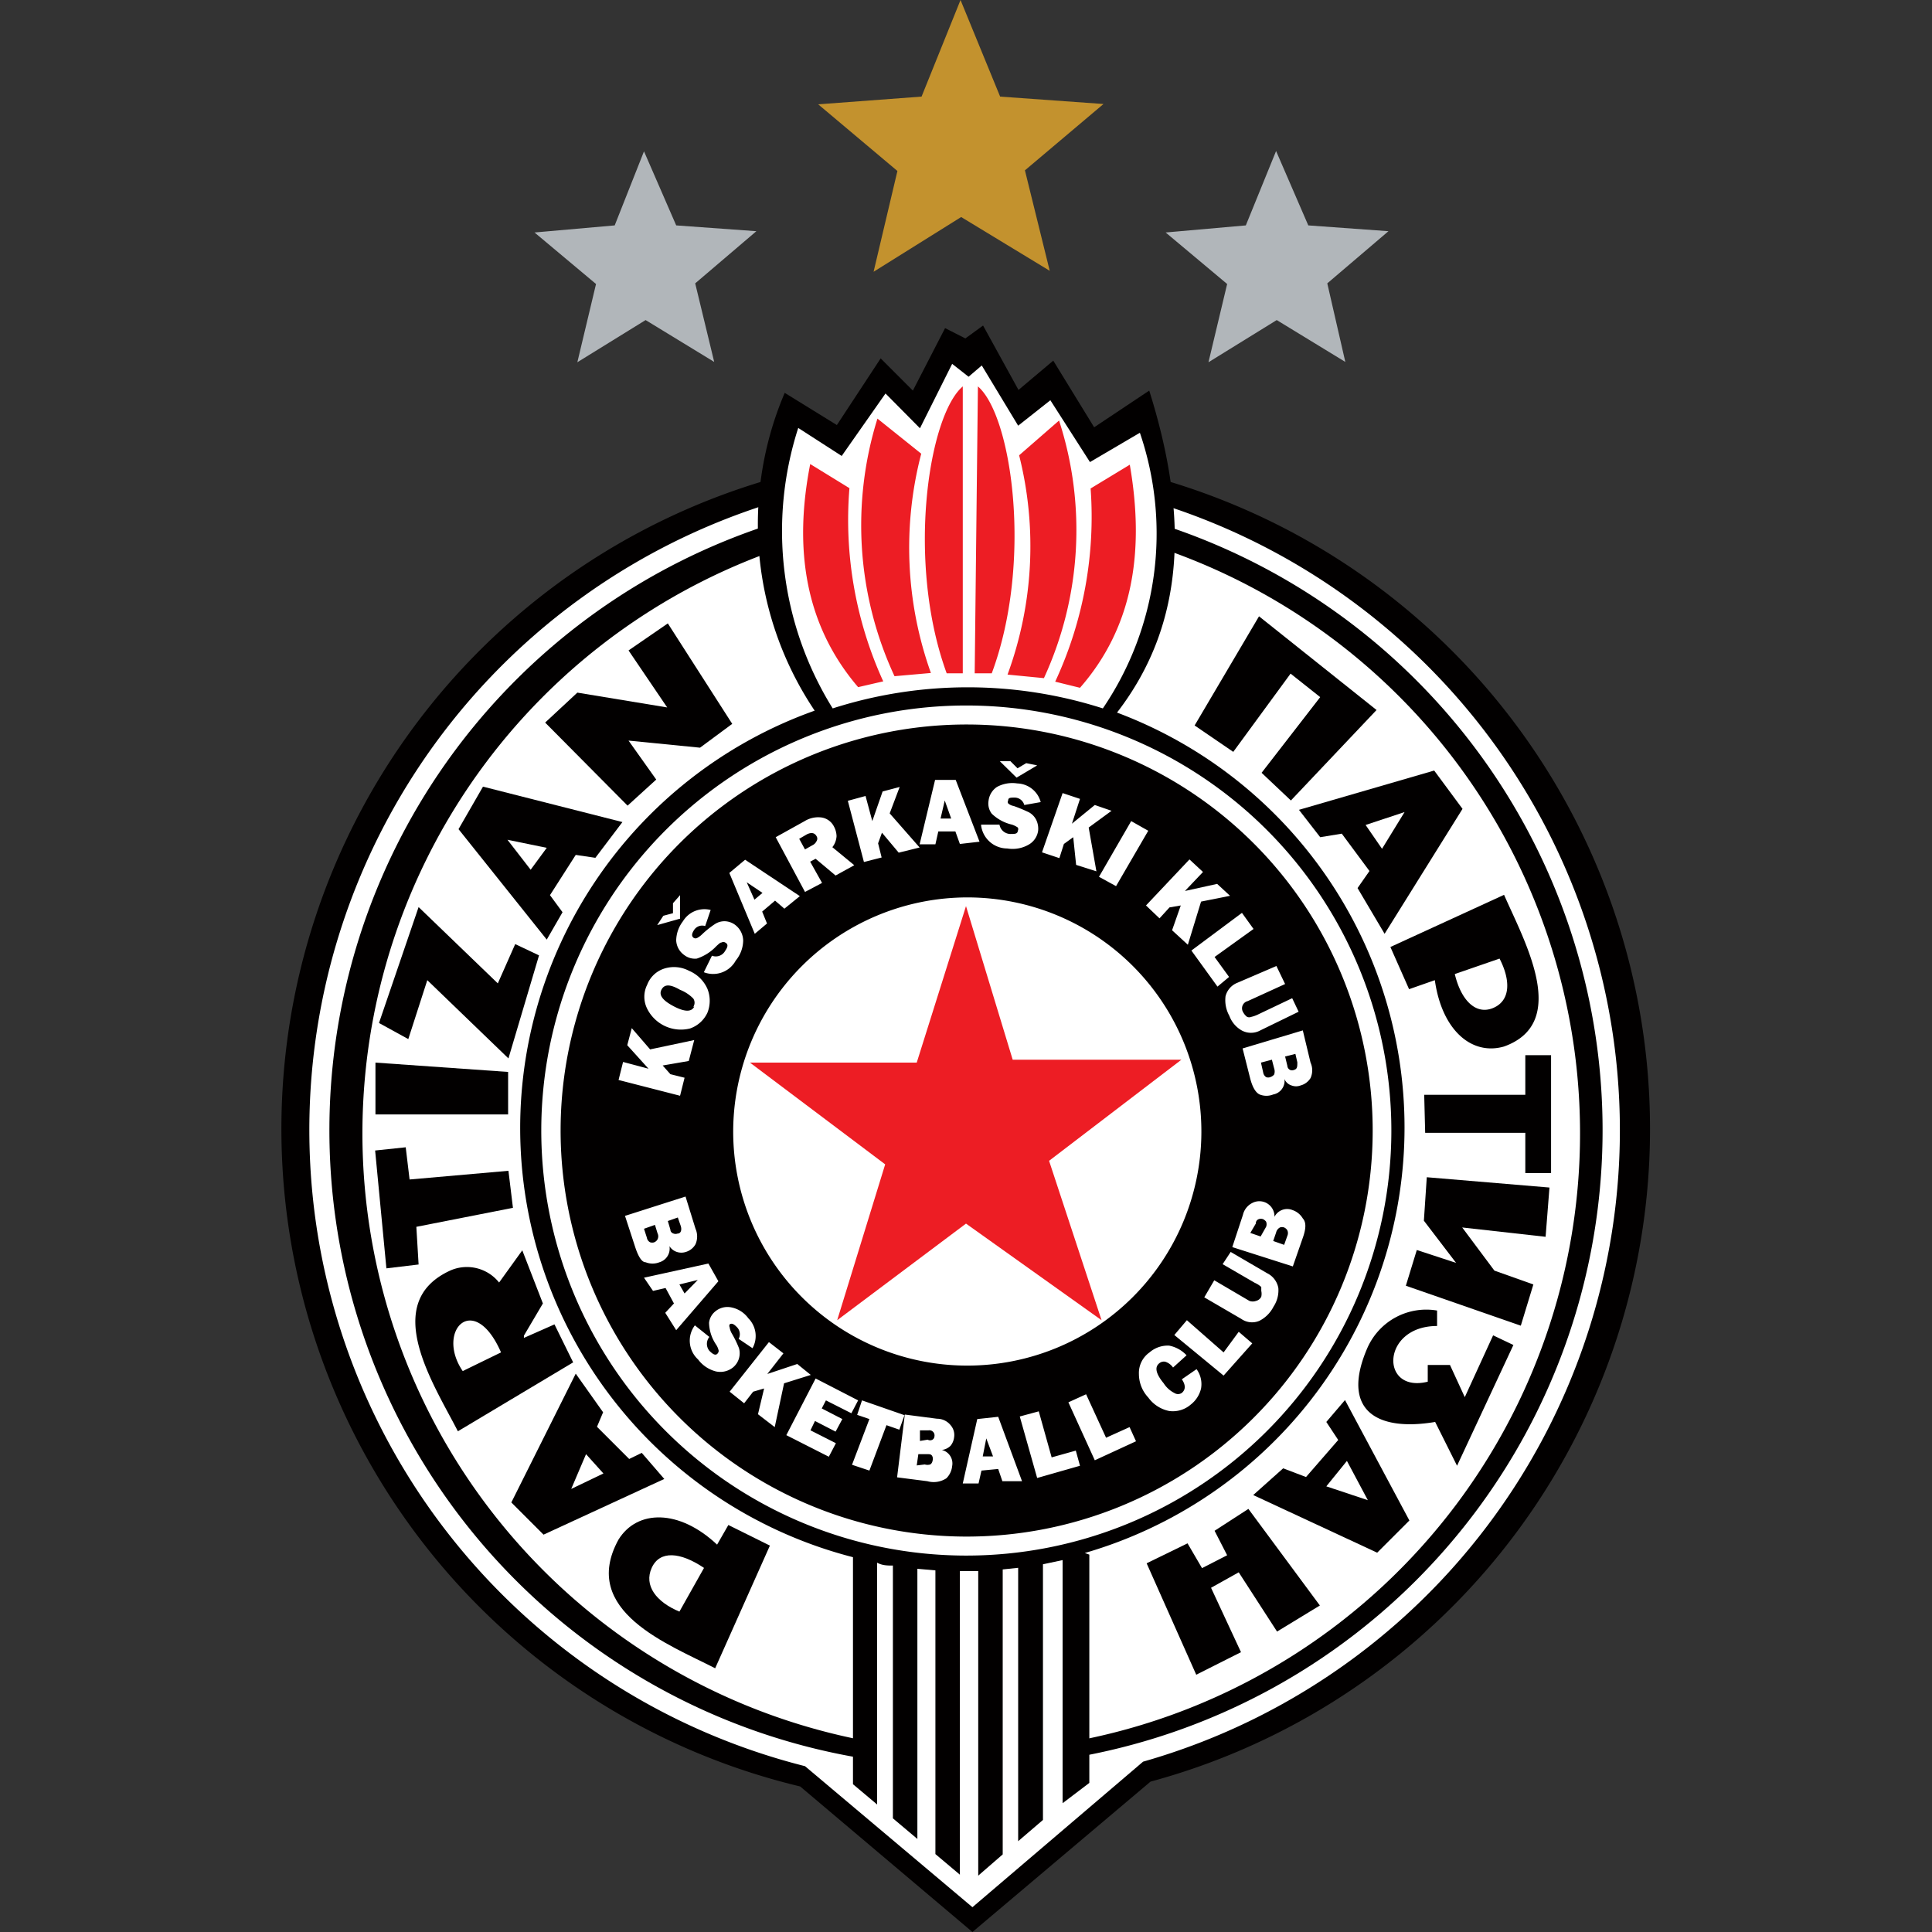 <?xml version="1.0" encoding="iso-8859-1"?>
<svg xmlns="http://www.w3.org/2000/svg" width="60" height="60" xmlns:v="https://vecta.io/nano"><rect width="100%" height="100%" fill="#333333" stroke="none"/><path d="M22.18 11.24l-2.13-1.3-2.12 1.31.58-2.43-1.91-1.6L19.09 7 20 4.7 21 7l2.49.18-1.9 1.62zm19.6 0l-2.13-1.3-2.12 1.31.58-2.43-1.91-1.6L38.69 7l.94-2.31 1 2.31 2.49.18-1.9 1.62z" fill="#b1b6ba"/><path d="M32.6 8.41l-2.75-1.67-2.72 1.7.74-3.13-2.46-2.07L28.62 3l1.21-3 1.23 3 3.21.23-2.44 2.06z" fill="#c3922e"/><path d="M30.09,14.06a21,21,0,0,1,5.64,41.27L30.2,60l-5.35-4.52a21,21,0,0,1,5.24-41.42" fill="#020000"/><path d="M30.09,14.71a20.39,20.39,0,0,1,5.41,40l-5.3,4.52L25,54.85a20.38,20.38,0,0,1,5.12-40.14" fill="#fff"/><path d="M30.09,15.33A19.77,19.77,0,1,1,10.23,35,19.77,19.77,0,0,1,30.09,15.33" fill="#020000"/><path d="M30.13 16a19.2 19.2 0 0 1 3.63 38v1.89l-3.58 2.9-3.61-2.93V54a19.2 19.2 0 0 1 3.56-38" fill="#fff"/><g fill="#020000"><path d="M23.91 48l-1.29-.64-.35.61c-1.18-1.11-2.48-1.09-3.06-.16-1.23 2.23 1.59 3.27 3 4zm-2.05.7l-.76 1.35c-.72-.3-1.11-.81-.86-1.36s.89-.49 1.62 0M11.65 35.73l.95-.1.12 1 3.07-.27.14 1.15-3 .59.07 1.17-1 .12zm.01-2.73v1.61h4.12v-1.32zm.11-1.23l1.23-3.6 2.46 2.37.54-1.22.74.35-.95 3.2-2.52-2.43-.59 1.83zm23.84 16.78l1.27-.62.45.77.78-.4-.39-.76 1.05-.68 2.22 3-1.33.81-1.19-1.84-.86.48.93 2-1.39.7z"/><path d="M33.83 48.28v7.09L33 56v-7.55l-.61.13v7.94l-.77.66v-8.49l-.48.05v8.85l-.76.66v-9.46h-.57v9.43l-.76-.64v-8.81l-.56-.05v8.39l-.76-.64v-7.85c-.16 0-.33 0-.49-.09v7.51l-.75-.63v-7.05a13.76 13.76 0 0 1-1.19-26.29 10.39 10.39 0 0 1-.93-9.87l1.62 1 1.36-2.07 1 1 1-1.94.63.32.55-.4 1.1 2 1.08-.91 1.27 2.07 1.71-1.14c1.21 3.84 1.16 7.2-1 10h0a13.76 13.76 0 0 1-1 26.1"/></g><path d="M30.07,21.91A13.2,13.2,0,1,1,16.81,35.06,13.2,13.2,0,0,1,30.07,21.91" fill="#fff"/><path d="M30.07,22.5A12.61,12.61,0,1,1,17.41,35.06,12.61,12.61,0,0,1,30.07,22.5" fill="#020000"/><path d="M30.08,27.87a7.27,7.27,0,1,1-7.31,7.25,7.28,7.28,0,0,1,7.31-7.25" fill="#fff"/><g fill="#020000"><path d="M43.18 29.41l.58 1.31.8-.28c.22 1.56 1.15 2.35 2.15 2.06 2.06-.74.63-3.27 0-4.71zm2 .84l1.39-.48c.35.68.34 1.3-.19 1.53s-1-.21-1.2-1.05M20.63 45.93l-3.75 1.73-1-1 2-4 .85 1.2-.19.45 1 1 .39-.19zm-2.43-.77l-.46 1.08 1-.48zm-.4-2.85l-.58-1.18-.95.42a.64.64 0 0 0 0-.07l.59-1-.64-1.65-.72 1a1.28 1.28 0 0 0-1.5-.38c-2.22 1-.52 3.55.22 5zM15.56 42l-1.19.58c-.85-1.25.35-2.5 1.19-.58m1.91-13.67l-.49.85-2.74-3.43.76-1.32 4.33 1.1-.84 1.11-.61-.09-.8 1.25zm-.49-2l-1.22-.25.72.93zm24.21 17.83l.58-.68 2 3.74-1 1-3.85-1.79.93-.83.71.27 1-1.15zm0 2l1.29.43-.65-1.22zM20.38 24.21l-.89.81-2.56-2.58 1-.93 2.79.46-1.2-1.77 1.22-.84 2 3.12-1 .74-2.22-.22z"/><path d="M38.3 23.35l-1.2-.82 2-3.39 3.65 2.91-2.66 2.81-.91-.86L41 21.65l-.92-.73zm2.04 1.8l4.2-1.22.88 1.19L43 29l-.84-1.42.37-.53-.86-1.16L41 26zm2.07.47l.51.74.7-1.14zM44.23 34h3.14v-1.23h.8v3.66h-.8v-1.25h-3.11zm3.89 2.88L48 38.41l-2.59-.29 1 1.34 1.21.43-.39 1.28-3.57-1.24.34-1.11 1.22.4-1-1.31.09-1.35zM47 41.77l-1.75 3.75-.68-1.36c-1.84.31-2.94-.38-2.1-2.31a2 2 0 0 1 2.16-1.15v.48c-1.74 0-1.78 2.1-.29 1.73v-.52h.69l.46 1 .88-1.92z"/></g><path d="M30 28.14l1.45 4.77h5.24l-4.11 3.14L34.21 41 30 38l-4 3 1.49-4.84-4.2-3.16h5.18z" fill="#ed1d24"/><path d="M25.86 22a10.43 10.43 0 0 1-1.07-8.71l1.35.87 1.36-1.94 1.07 1.08 1-2 .51.4.41-.35 1.13 1.87 1-.79 1.23 1.92 1.55-.91A9.67 9.67 0 0 1 34.25 22a13.76 13.76 0 0 0-8.39 0" fill="#fff"/><path d="M25.16 14.41l1.22.75a12.08 12.08 0 0 0 1.05 6l-.78.18c-1.66-1.94-2-4.31-1.49-6.92M30.37 12l-.1 8.91h.53c1.28-3.44.63-8-.43-8.91m2.52 1.06a11 11 0 0 1-.47 8l-1.13-.11a11.56 11.56 0 0 0 .36-6.81zm2.2 1.37l-1.22.74a12.14 12.14 0 0 1-1.1 6l.77.19c1.68-1.92 2-4.29 1.55-6.91M29.9 12v8.91h-.5c-1.26-3.45-.57-8 .5-8.91m-2.65 1a11.13 11.13 0 0 0 .53 8l1.13-.1a11.56 11.56 0 0 1-.3-6.81z" fill="#ed1d24"/><path d="M21.56 32.3l-.17.65-.81.14.24.27.44.11-.14.56-1.91-.49.14-.56.79.21-.66-.73.14-.53.57.66zm.41-.85a1 1 0 0 0 0-.74 1.08 1.08 0 0 0-.57-.56 1 1 0 0 0-.77-.07.84.84 0 0 0-.53.5.83.83 0 0 0 0 .75 1.17 1.17 0 0 0 1.33.61.93.93 0 0 0 .54-.49m-.41-.19c-.08.17-.29.17-.62 0s-.49-.34-.4-.52.27-.18.58 0a1.18 1.18 0 0 1 .41.27.23.23 0 0 1 0 .26m.33-1.08l.25-.51a.33.33 0 0 0 .41-.15c.09-.13.1-.21 0-.26a.11.11 0 0 0-.11 0c-.05 0-.09.05-.16.11a1.45 1.45 0 0 1-.61.39.54.54 0 0 1-.39-.11.59.59 0 0 1-.25-.45 1 1 0 0 1 .21-.6.78.78 0 0 1 .86-.35l-.17.5a.3.3 0 0 0-.35.13c-.07.11-.08.19 0 .24a.11.11 0 0 0 .1 0 .65.65 0 0 0 .15-.11 2.83 2.83 0 0 1 .4-.32.54.54 0 0 1 .31-.09.56.56 0 0 1 .33.12.63.63 0 0 1 .24.48 1 1 0 0 1-.23.62.8.8 0 0 1-1 .36m-1.44-1.46l.71-.2v-.73l-.22.25v.31l-.3.08zm3.95-.51l.48-.39-1.7-1.13-.49.41.79 1.89.38-.32-.15-.37.4-.34zm-.93-.28l-.24-.54.49.33zm3.1-1.07l-.58.32-.62-.52-.17.09.37.66-.53.28-.91-1.7.9-.5a.8.8 0 0 1 .54-.11.52.52 0 0 1 .37.28.67.67 0 0 1 .08.3.61.61 0 0 1-.13.34zM25 26.38l.23-.13a.27.27 0 0 0 .13-.13.14.14 0 0 0 0-.15q-.09-.16-.3-.06l-.24.14zm3.56-.06l-.93-1.06.31-.82-.53.14-.32.92-.21-.78-.55.15.5 1.9.55-.14-.11-.44.12-.33.52.62zm1.25-.11l-.14-.39h-.53l-.09.4h-.49l.48-2h.64l.74 1.92zm-.6-.79h.33l-.2-.56zm1.26.19h.57a.35.35 0 0 0 .33.29c.15 0 .23 0 .24-.1a.11.11 0 0 0 0-.1.74.74 0 0 0-.18-.09 1.33 1.33 0 0 1-.63-.34.52.52 0 0 1-.1-.4.6.6 0 0 1 .26-.43 1 1 0 0 1 .63-.11.78.78 0 0 1 .73.58l-.51.09a.31.31 0 0 0-.29-.23c-.14 0-.21 0-.21.09a.08.08 0 0 0 0 .09.33.33 0 0 0 .17.08 4.73 4.73 0 0 1 .48.2.55.55 0 0 1 .22.23.63.63 0 0 1 .06.34.59.59 0 0 1-.31.44 1 1 0 0 1-.65.11.82.82 0 0 1-.81-.71m.58-2h.33l.22.22.27-.16.34.07-.64.38zm3 3.42l-.63-.2-.09-.86-.29.21-.14.44-.54-.18.64-1.84.54.18-.25.77L34 25l.52.18-.71.52zm1.61-1.26l-.53-.3-1 1.73.53.29zm1.23 3.54l-.49-.45.27-.77-.35.06-.31.34-.42-.4 1.35-1.43.42.39-.56.59 1-.22.4.37-.9.18zm1.28 1l-.45-.62 1.21-.87-.36-.5L37 29.52l.81 1.12zm2.16 1.08l-1.19.58a.6.6 0 0 1-.58 0 .86.86 0 0 1-.38-.45 1 1 0 0 1-.12-.61.61.61 0 0 1 .37-.42l1.21-.52.27.56-1.16.53a.23.23 0 0 0-.14.35.42.42 0 0 0 .12.14.17.17 0 0 0 .13 0 1 1 0 0 0 .22-.08l1.05-.5zm-1.74 1.14l.23.91c.07.28.17.46.3.52a.56.56 0 0 0 .42 0 .43.43 0 0 0 .35-.48.35.35 0 0 0 .22.2.39.39 0 0 0 .28 0 .52.52 0 0 0 .31-.23.58.58 0 0 0 0-.48l-.24-1zm1.32.25l.32-.08.06.26c0 .14 0 .21-.11.24a.15.15 0 0 1-.11 0 .15.15 0 0 1-.09-.13zm-.75.19l.34-.09.07.27a.29.29 0 0 1 0 .19.25.25 0 0 1-.12.08.17.17 0 0 1-.13 0 .21.21 0 0 1-.09-.14zm-19.75 4.76l1.88-.6.31 1a.6.6 0 0 1 0 .48.51.51 0 0 1-.3.24.45.45 0 0 1-.28 0 .43.43 0 0 1-.23-.18.44.44 0 0 1-.31.5.58.58 0 0 1-.43 0c-.13 0-.24-.21-.33-.49zm1.33.16l.08.27c0 .07.06.11.1.12a.17.17 0 0 0 .12 0c.11 0 .14-.12.1-.24l-.09-.26zm-.74.24l.09.28a.19.19 0 0 0 .1.14.2.2 0 0 0 .13 0 .21.21 0 0 0 .1-.09.21.21 0 0 0 0-.19l-.08-.26zm.66 2.61l.27-.29-.26-.48-.39.09-.28-.41 2-.44.31.55L21 41.31zm.44-.88l.16.28.41-.42zm.48 1.27a.79.79 0 0 0 .1 1.06 1 1 0 0 0 .55.37.63.63 0 0 0 .53-.12.57.57 0 0 0 .19-.6 3.17 3.17 0 0 0-.23-.47.52.52 0 0 1-.06-.18.1.1 0 0 1 0-.09c.07-.05.14 0 .22.08a.31.31 0 0 1 .06.37l.43.29a.78.78 0 0 0-.13-.93.86.86 0 0 0-.54-.34.59.59 0 0 0-.49.13.53.53 0 0 0-.19.35 1.26 1.26 0 0 0 .22.68.55.55 0 0 1 .08.19.14.14 0 0 1-.05.1c-.06.05-.14 0-.24-.1a.34.34 0 0 1 0-.43zm2.48 3.16l-.52-.4.19-.8-.34.1-.28.36-.45-.36 1.22-1.54.45.35-.5.64.93-.31.42.34-.83.26zm1.9.5l-.79-.4.14-.29.64.33.21-.39-.64-.33.13-.25.79.4.21-.4-1.32-.68-.91 1.76 1.32.67zm1.57-.56L27 45.67l-.54-.18.54-1.42-.38-.13.15-.45 1.32.46-.16.45zm.33 1.62l.94.12a.72.72 0 0 0 .59-.09.62.62 0 0 0 .18-.38.43.43 0 0 0-.32-.5.46.46 0 0 0 .27-.13.5.5 0 0 0 .11-.26.46.46 0 0 0-.1-.37.54.54 0 0 0-.43-.21l-1-.13zm.71-1.13v-.33h.27a.16.16 0 0 1 .18.19.13.13 0 0 1-.06.1.15.15 0 0 1-.15 0zm-.1.76l.05-.35h.27c.09 0 .14 0 .17.08a.2.2 0 0 1 0 .13.16.16 0 0 1-.07.11.29.29 0 0 1-.17 0zm2.66.49l-.13-.38-.52.05-.09.4h-.49l.45-2L31 44l.74 2zm-.61-.77h.32l-.21-.56zm2.89-.18l-.75.21-.4-1.43-.59.16.54 1.91 1.33-.38zm1.67-.73l.2.44-1.28.59-.82-1.8.55-.25.62 1.35zm1.63-1.49l.45-.31a.79.79 0 0 1 .14.6.89.89 0 0 1-.32.5.85.85 0 0 1-.67.2 1.06 1.06 0 0 1-.65-.42 1.07 1.07 0 0 1-.29-.73.78.78 0 0 1 .33-.67.86.86 0 0 1 .61-.21 1 1 0 0 1 .54.3l-.42.38a.47.47 0 0 0-.24-.18.22.22 0 0 0-.19.05c-.15.12-.1.33.14.62a.84.84 0 0 0 .33.3.21.21 0 0 0 .23 0c.12-.1.13-.24 0-.43m1.77-1.47L38 42l-1.14-1-.39.46L38 42.72l.89-1zm-.25-2.48l1.13.66a.64.64 0 0 1 .35.46.92.92 0 0 1-.15.58 1 1 0 0 1-.44.44.58.58 0 0 1-.56-.06l-1.15-.67.31-.53 1.09.64a.3.3 0 0 0 .21 0 .24.24 0 0 0 .16-.13.41.41 0 0 0 0-.18v-.12a.67.67 0 0 0-.2-.13l-1-.58zm1.93.45l.31-.89c.1-.28.11-.48 0-.6a.59.59 0 0 0-.32-.26.44.44 0 0 0-.56.21.47.47 0 0 0-.69-.43.55.55 0 0 0-.29.37l-.33 1zm-1-.93l-.32-.11L39 38c0-.13.12-.17.22-.14a.25.25 0 0 1 .1.08.22.22 0 0 1 0 .16zm.73.26l-.34-.12.09-.26a.24.24 0 0 1 .12-.16.19.19 0 0 1 .13 0 .21.21 0 0 1 .1.09.21.21 0 0 1 0 .17z" fill="#fff"/></svg>